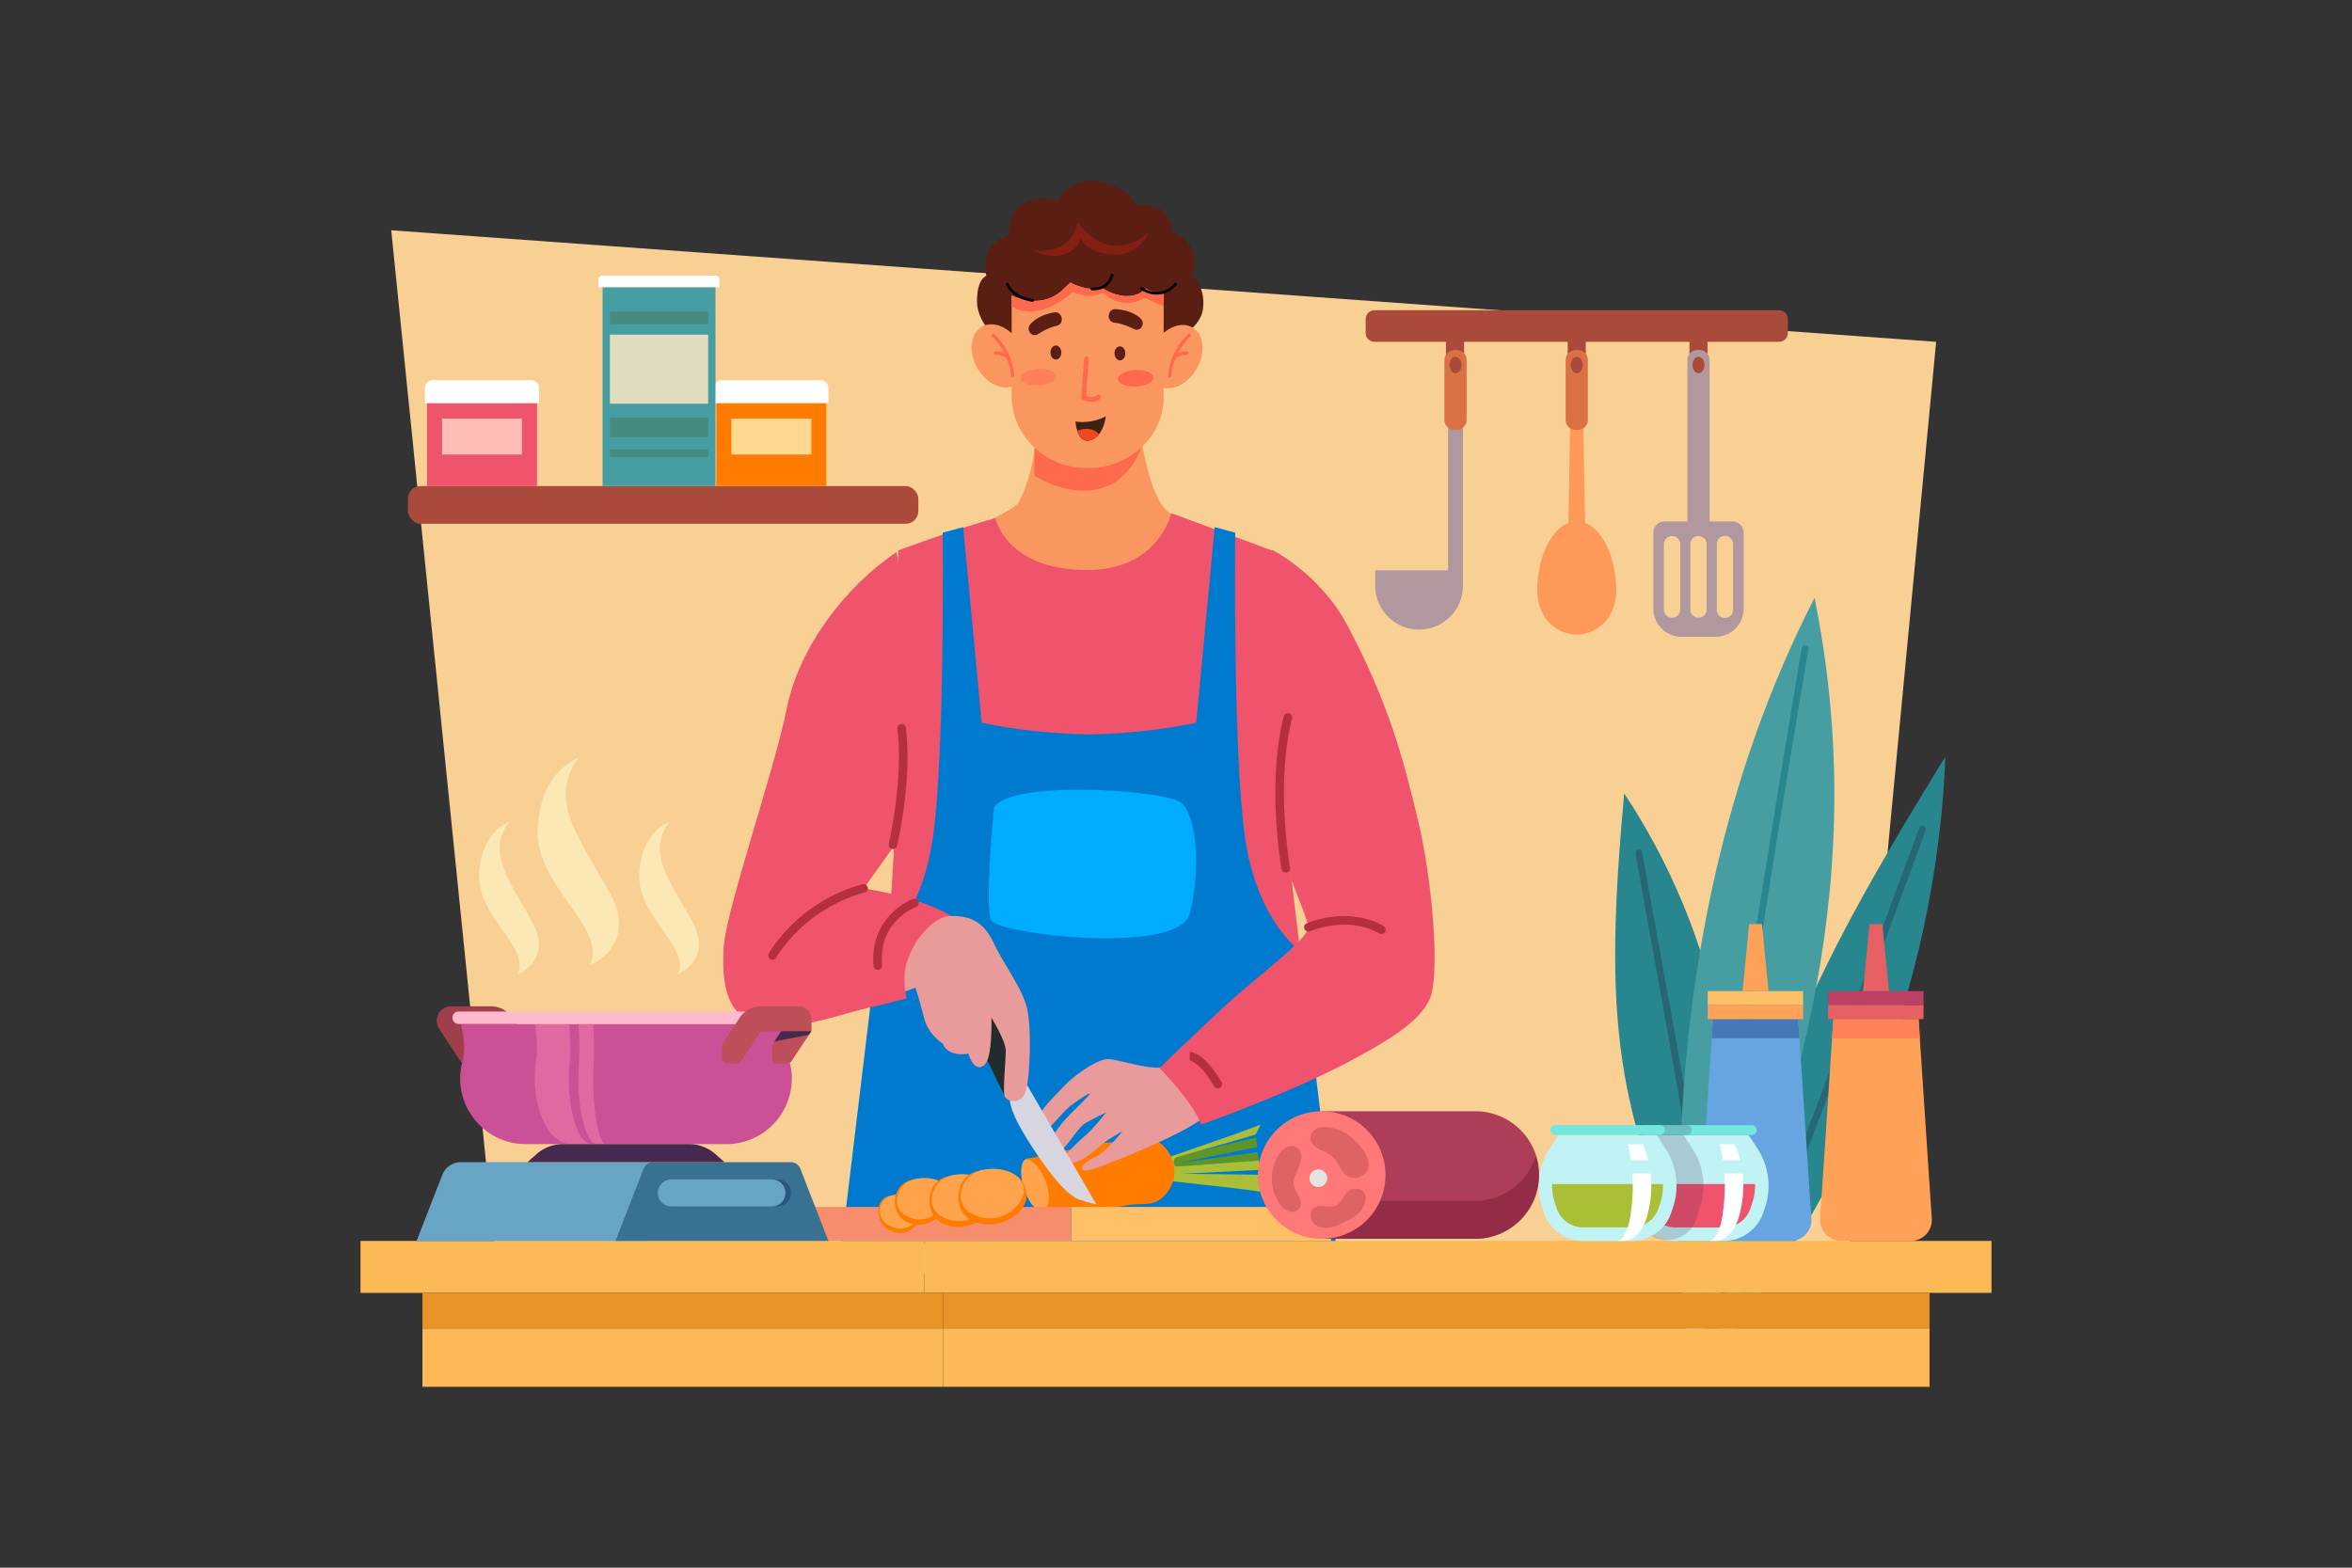 <svg xmlns="http://www.w3.org/2000/svg" viewBox="0 0 4680 3120"><rect x="0" y="0" width="4680" height="3120" fill="#333333" stroke="none"/><defs><style>.cls-1,.cls-44{fill:#fff;}.cls-1{opacity:0;}.cls-2{fill:#f9d094;}.cls-3{fill:#a94a3b;}.cls-4{fill:#ff995a;}.cls-5{fill:#da7044;}.cls-6{fill:#b1989f;}.cls-7{fill:#fa9761;}.cls-8{fill:#f0536c;}.cls-9{fill:#007acf;}.cls-10{fill:#00acff;}.cls-11{fill:#5e952a;}.cls-12{fill:#00b06a;}.cls-13{fill:#abbe37;}.cls-14{fill:#ffa34d;}.cls-15{fill:#ff7c00;}.cls-16{fill:#e99a9a;}.cls-17{fill:#b62f40;}.cls-18{fill:#222c2d;}.cls-19{fill:#d7d5e0;}.cls-20{fill:#27868e;}.cls-20,.cls-21,.cls-22{fill-rule:evenodd;}.cls-21{fill:#276674;}.cls-22,.cls-50{fill:#479ea2;}.cls-23{fill:#ffa258;}.cls-24{fill:#ff8158;}.cls-25{fill:#bb4063;}.cls-26{fill:#e76164;}.cls-27{fill:#67a4e2;}.cls-28{fill:#4677b6;}.cls-29{fill:#ffbf67;}.cls-30{fill:#f68d6c;}.cls-31{fill:#fdb956;}.cls-32{fill:#e79326;}.cls-33{fill:#a03e4b;}.cls-34{fill:#cb5095;}.cls-35{fill:#e169a1;}.cls-36{fill:#ffbacd;}.cls-37{fill:#bd4e5a;}.cls-38{fill:#47284f;}.cls-39{fill:#68a4c3;}.cls-40{fill:#397192;}.cls-41{fill:#2a5883;}.cls-42{fill:#c1f3f4;}.cls-43{fill:#73e6e0;}.cls-45{opacity:0.2;}.cls-46{opacity:0.5;}.cls-47{fill:#ffffd4;}.cls-48{fill:#ffbdb8;}.cls-49{fill:#ffd88f;}.cls-51{fill:#dfdcbf;}.cls-52{fill:#468b7f;}.cls-53{fill:#ae3e58;}.cls-54{fill:#932d47;}.cls-55{fill:#ff7878;}.cls-56{fill:#e06363;}.cls-57{fill:#e4e4e0;}.cls-58{fill:#ff6a4c;}.cls-59{fill:#5b1e13;}.cls-60{fill:#851e13;}.cls-61{fill:#010003;}.cls-62{fill:#3e2312;}.cls-63{fill:#ef4623;}</style></defs><title>10</title><g id="_10" data-name="10"><rect id="_10-2" data-name="10" class="cls-1" width="4680" height="3120"/><polygon class="cls-2" points="778.48 458.3 991.54 2553.62 3680.07 2494.06 3852.55 680.28 778.48 458.3"/><path class="cls-3" d="M2717.4,662.69A17.57,17.57,0,0,0,2735,680.25h804.9a17.56,17.56,0,0,0,17.56-17.56V635a17.56,17.56,0,0,0-17.56-17.56H2735A17.56,17.56,0,0,0,2717.4,635Z"/><rect class="cls-3" x="3361.67" y="653.6" width="35.98" height="98.18" rx="5.31"/><path class="cls-3" d="M3119.42,746.46a5.31,5.31,0,0,0,5.31,5.31h25.37a5.3,5.3,0,0,0,5.3-5.31V658.91a5.3,5.3,0,0,0-5.3-5.31h-25.37a5.31,5.31,0,0,0-5.31,5.31Z"/><rect class="cls-3" x="2877.17" y="653.6" width="35.98" height="98.18" rx="5.31"/><path class="cls-4" d="M3059,1164.12c3.49-62.88,29.61-109.95,60.71-123.17h1.12l3.75-213a12.88,12.88,0,0,1,25.75,0l3.74,213h1.11c31.12,13.22,57.23,60.29,60.72,123.17,4.27,76.78-50.23,99-78.45,99S3054.7,1240.9,3059,1164.12Z"/><path class="cls-5" d="M3115.34,716.51v119.2a19.87,19.87,0,0,0,19.86,19.87h4.41a19.88,19.88,0,0,0,19.88-19.87V716.51a19.88,19.88,0,0,0-19.88-19.87h-4.41A19.87,19.87,0,0,0,3115.34,716.51Zm10.2,9.94c0-9,5.32-16.3,11.87-16.3s11.87,7.3,11.87,16.3-5.31,16.28-11.87,16.28S3125.54,735.43,3125.54,726.45Z"/><path class="cls-6" d="M3289.89,1059.91V1211.5a55.79,55.79,0,0,0,55.79,55.79h68a55.79,55.79,0,0,0,55.79-55.79V1059.91a22.08,22.08,0,0,0-22.07-22.08h-45.63V716.51a19.86,19.86,0,0,0-19.86-19.87h-4.42a19.86,19.86,0,0,0-19.86,19.87v321.32H3312A22.08,22.08,0,0,0,3289.89,1059.91Zm101.63-333.47c0,9-5.3,16.28-11.86,16.28s-11.86-7.28-11.86-16.28,5.31-16.29,11.86-16.29S3391.52,717.45,3391.52,726.44ZM3416.09,1083a16.19,16.19,0,1,1,32.37,0v130.24a16.19,16.19,0,1,1-32.37,0Zm-52.61,0a16.18,16.18,0,1,1,32.36,0v130.24a16.18,16.18,0,1,1-32.36,0Zm-52.63,0a16.19,16.19,0,1,1,32.38,0v130.24a16.19,16.19,0,1,1-32.38,0Z"/><path class="cls-6" d="M2881.26,842.37V1135.1H2736.39v30.53a87.34,87.34,0,0,0,174.68,0V842.37Z"/><path class="cls-5" d="M2898.38,696.64H2894a19.88,19.88,0,0,0-19.88,19.87v119.2A19.88,19.88,0,0,0,2894,855.58h4.42a19.87,19.87,0,0,0,19.86-19.87V716.51A19.87,19.87,0,0,0,2898.38,696.64Zm-2.22,46.09c-6.55,0-11.86-7.3-11.86-16.28s5.31-16.3,11.86-16.3,11.87,7.3,11.87,16.3S2902.71,742.73,2896.16,742.73Z"/><path class="cls-7" d="M1845.21,1382.16H2458.6c12.17-33.76,23.29-66.52,30.28-91.41,8.27-29.45,6.24-190.84,6.24-190.84s-161.38-72.43-172.17-82.19c-52.92-47.84-65.32-256.89-65.32-256.89l-190,29.44s1.29,135.29-41.71,210.83c-10.74,18.86-202.75,105.05-204.59,98.81l3.22,175Z"/><path class="cls-8" d="M1750.28,2243.36h877.06c-11.74-132.83-58.5-483.33-75.33-652-15.28-153.07-21.25-495.87-21.25-495.87L2330.6,1021.3s-24.37,113.13-166.89,113.13c-162.91,0-183-103.43-183-103.43-79.05,21.88-193.36,64.44-193.36,64.44s8.31,475.22-22.76,793.68C1754.08,1996.4,1751.1,2151.28,1750.28,2243.36Z"/><path class="cls-9" d="M2658.77,2476.08l-70-582.11s-87.27-58.18-111.51-227.87-19.39-606-19.39-606l-40.84-11-36.73,389.16c-75,16.08-149.36,22.12-213.49,23.42-64.13-1.3-138.46-7.34-213.48-23.42l-36.73-389.16-40.84,11s4.85,436.33-19.39,606S1744.82,1894,1744.82,1894l-70,582.11Z"/><path class="cls-10" d="M1978.3,1606.31c-.86,1.28-19.84,199.54-5.66,225.43,15.11,27.61,372.83,70.18,394.67-13.45s15.47-198.31-19.57-222.2C2313.14,1572.49,2015.07,1551.48,1978.3,1606.31Z"/><path class="cls-11" d="M2505,2311.13l-2.15-18.12-154.47,21.08,153.26-31.25-2.24-18.92c-49.27,12.32-140.06,31.79-150.17,36.12-17.51,7.49-31.86,11.38-31.1,18.61,1,9.28,7.48,15.25,19.28,11.82C2344.38,2328.45,2444.19,2317.53,2505,2311.13Z"/><path class="cls-12" d="M2510.51,2357.31c-62.14-6.28-165.19-9.33-169.81-12-8-4.62-6-16-2.23-19.1,0,0-11.72-5.52-22.94-2.54-9.41,2.49-7.55,19.07-1.65,24,3.9,3.27,121.92,12.82,198.42,24.66Z"/><path class="cls-12" d="M2508.23,2338.07,2351.72,2336l155.34-7.81-2.18-18.33c-60.9,3.89-160.62,12.57-167.85,11.66-12.48-1.57-17.54,5.32-16.34,14.63.93,7.24,16,8.88,35.15,13.58,10.5,2.59,104,3.44,154.61,7Z"/><path class="cls-13" d="M2510.51,2357.31c-5.44-.55-11.37-1.08-17.54-1.59,6.3.32,12.2.67,17.48,1.05l-2.22-18.7L2351.72,2336l155.34-7.81-2.18-18.33c-58.47,3.74-153.32,11.93-166.45,11.73-3.15-4.09-4.85-11.76.51-16.81,3.52-3.32,102.65-29.26,159.75-47.06l9.73-19.6c-68.08,26.9-193.61,66.8-196.47,70.6-3,4-3.21,12.13-.52,17.58-4.5,5.5-2.39,17.32,2.45,21.37,3.9,3.27,121.92,12.82,198.42,24.66Z"/><path class="cls-14" d="M2081.34,2324.94c-7.52-15-14.86-19.31-37.49-18.42-15.09.58-14.15,36.26-6.64,57.85,9.2,26.46,21.59,49.76,44.13,42.25C2106.65,2398.18,2093.1,2348.47,2081.34,2324.94Z"/><path class="cls-15" d="M2282.78,2264.1c-17.29-2.08-34.48,5.8-51.37,8.11-19.16,2.61-37.82.32-56.84,5.11-38.23,9.63-76.64,17-115.13,25.93-5.19,1.2-20.75,2.07-15.59,3.27,18.71,4.34,41.24,40.95,43.12,71.94,1.27,20.91-7.13,28.17-5.63,28.16,23.28-.09,36.81,1.36,60-1.86,19.58-2.7,39,1.43,58.59.34,22.38-1.24,43.17-8.24,65.82-8.52,18.59-.24,34.89-.66,48.76-14.59,14.37-14.42,23.52-32.42,22.44-53C2335.4,2299.84,2313.91,2267.86,2282.78,2264.1Z"/><path class="cls-16" d="M2316.58,2122.85c-23.54,8.56-85.61-12.85-109.15-15s-72.77,34.25-94.18,57.79-51.86,48.08-53.51,83.47c-.93,20.21,15.92,9.37,26.76-2.67s32.5-36.12,40.93-43.34,39.73-28.9,40.94-26.49-34.92,36.12-48.16,50.57-32.51,42.14-33.71,51.77,9.63,19.26,22.87,12,34.92-45.75,48.16-54.18,43.35-22.88,43.35-22.88-25.29,32.51-40.94,45.75-43.34,39.73-42.14,48.16,2.41,13.25,26.49,3.61,42.14-30.09,54.18-38.52,34.91-21.67,34.91-21.67-30.1,38.52-48.16,48.15-36.12,19.27-31.3,27.7,39.73-7.23,71-19.27,119.19-49.36,155.31-73.44,258.85-89.09,313-126.42,57.8-44.55,60.2-74.65S2603,1902.11,2603,1902.11s-78.26,53-165,130A936.78,936.78,0,0,1,2316.58,2122.85Z"/><path class="cls-8" d="M2530.55,1094s-14.55,344.22-19.39,436.34,92.11,290.88,92.11,315.12-101.81,97-169.68,160-126.4,120.09-126.4,120.09,68.22,69,82.76,112.62c0,0,150.29-53.33,257-106.66s179.38-97,198.78-145.44,4.84-232.71-24.24-353.91-58.18-232.71-140.6-387.85C2626.06,1141.21,2530.55,1094,2530.55,1094Z"/><path class="cls-17" d="M2748.71,1858.84a8.53,8.53,0,0,1-4.22-1.12c-63.42-36.25-137.07-4.77-137.81-4.44a8.51,8.51,0,0,1-6.82-15.59c.84-.36,20.83-9,49.58-12.76,38.33-5,74.12,1.23,103.49,18a8.5,8.5,0,0,1-4.22,15.89Z"/><polygon class="cls-18" points="1924.24 2028.43 1998.43 2179.68 2029.83 2148.29 1978.46 1959.94 1924.24 2028.43"/><path class="cls-19" d="M2007,2136.66c7.66,17.88.71,33.92,2,50.52s10.22,43.43,47.26,99.62,69,93.22,91.95,100.89,33.2,8.94,33.2,8.94l-168-289.35Z"/><path class="cls-16" d="M1673.11,1811.55c62.78,2.85,179.78,11.41,219.74,11.41s65.62,12.83,85,54.85c18.91,41,57.67,90.69,66.24,130.65s5.7,134.12-2.86,162.66-40,22.83-42.8,8.56,2.85-68.49,2.85-88.47-28.54-65.63-28.54-65.63,2.86,79.9-14.27,94.17-28.53-11.41-31.39-22.83c0,0-39.95,8.56-51.37-20,0,0-28.53-17.13-37.09-51.37s-17.13-59.93-17.13-59.93-97,39.95-159.81,37.1-111.29-22.83-128.41-71.35S1673.11,1811.55,1673.11,1811.55Z"/><path class="cls-8" d="M1783.94,1098.87C1682.13,1166.75,1590,1288,1565.77,1409.15S1445.56,1809,1440.29,1882.22c-10.27,142.65,48.48,155.14,101.81,160s140.6-26.29,184.23-36,77.57-19.39,77.57-19.39-10-39.19.85-72.77c15.37-47.51,54.16-91.09,88.1-91.09,0,0-41-26-113.76-42.93-28.72-6.7-60.6-12.12-60.6-12.12s75.14-101.81,113.93-164.83S1783.94,1098.87,1783.94,1098.87Z"/><path class="cls-17" d="M1537.25,1910.11a8.42,8.42,0,0,1-4.12-1.07,8.5,8.5,0,0,1-3.32-11.55c.59-1.06,14.74-26.35,44.82-56,27.69-27.35,74.74-63.72,141.65-81.74a8.51,8.51,0,0,1,4.42,16.43c-63.06,17-107.5,51.22-133.68,77-28.51,28-42.19,52.39-42.33,52.63A8.5,8.5,0,0,1,1537.25,1910.11Z"/><path class="cls-17" d="M2558.4,1736.83a8.51,8.51,0,0,1-8.36-7c-.07-.42-7.64-43-10.86-101.41-3-54-2.73-133,15.29-202.82a8.5,8.5,0,0,1,16.47,4.25c-33.48,129.73-4.46,295.32-4.16,297a8.54,8.54,0,0,1-8.38,10Z"/><path class="cls-17" d="M1776.84,1689.59a8.1,8.1,0,0,1-1.94-.23,8.49,8.49,0,0,1-6.35-10.21c.29-1.27,29.56-128.59,17-228.91a8.5,8.5,0,1,1,16.87-2.11c12.93,103.38-16.09,229.57-17.33,234.89A8.51,8.51,0,0,1,1776.84,1689.59Z"/><path class="cls-17" d="M2423.15,2166.27a8.52,8.52,0,0,1-7.38-4.26c-28.37-49.18-48.64-51.56-48.84-51.58a2.72,2.72,0,0,0,.38,0v-17c1.44,0,9.18.41,20.73,8.53,14.19,10,28.48,27.32,42.46,51.55a8.5,8.5,0,0,1-7.35,12.76Z"/><path class="cls-17" d="M1746.76,1930.07a8.5,8.5,0,0,1-8.46-7.73c-4.74-52.08,16.82-85.56,35.73-104.48,20.42-20.41,41.9-28.47,42.8-28.81a8.51,8.51,0,0,1,5.9,16h0a116,116,0,0,0-37.14,25.35c-23.44,23.72-33.65,54.15-30.35,90.44a8.52,8.52,0,0,1-7.7,9.24Z"/><path class="cls-20" d="M3419.94,2692.73c58.87-495.89,169-729.63,450.83-1186.77C3864.9,1686,3826,1917,3746.5,2121.19c-75.37,193.63-170.29,361-290.8,519.47C3450,2648.17,3428.56,2683.42,3419.94,2692.73Z"/><path class="cls-21" d="M3819.25,1647.56a6.76,6.76,0,0,1,12.67,4.73c-30.19,80.83-61.6,166.53-93.21,252.77-97.56,266.22-197,537.56-309,794.85a6.78,6.78,0,1,1-12.42-5.42C3529,2437.89,3628.42,2166.57,3726,1900.4,3756.69,1816.62,3787.2,1733.37,3819.25,1647.56Z"/><path class="cls-20" d="M3399.34,2591.84c-194.21-369-206.75-577.44-167.61-1012.84,85.41,127.52,164.83,304.17,191.84,479.28,25.61,166,19.22,322-16.26,482.44C3405.63,2548.32,3402.9,2581.78,3399.34,2591.84Z"/><path class="cls-21" d="M3254.5,1699a6.77,6.77,0,1,1,13.35-2.27c12.62,72.76,25.46,143.43,38.38,214.53,41,225.85,82.85,456.06,105.53,681.51a6.77,6.77,0,1,1-13.48,1.32c-22.62-225-64.39-454.91-105.37-680.45C3279.64,1840.63,3266.45,1768,3254.5,1699Z"/><path class="cls-22" d="M3610.58,1189.83c107.9,534.61-16.19,1022.09-248.11,1521.65C3362.47,2711.48,3237.64,1915.26,3610.58,1189.83Z"/><path class="cls-20" d="M3584.93,1289.93a6.77,6.77,0,0,1,13.36,2.23Q3539.82,1637.78,3487,1981c-35.14,226.17-69.9,457.16-104.66,688.81a6.78,6.78,0,1,1-13.41-2c34.19-227.85,68.53-456,104.7-688.91Q3527.27,1633.68,3584.93,1289.93Z"/><path class="cls-23" d="M3663.39,2469.67h138.79a41.75,41.75,0,0,0,41.66-44.52l-26.3-396.94H3648l-26.3,396.94A41.76,41.76,0,0,0,3663.39,2469.67Z"/><polygon class="cls-24" points="3817.54 2028.21 3648.02 2028.21 3645.49 2066.49 3820.08 2066.49 3817.54 2028.21"/><rect class="cls-25" x="3637.58" y="1972.53" width="189.83" height="27.84"/><rect class="cls-26" x="3637.58" y="2000.37" width="189.83" height="27.84"/><polygon class="cls-26" points="3706.94 1972.53 3758.63 1972.53 3745.46 1839.05 3720.11 1839.05 3706.94 1972.53"/><path class="cls-27" d="M3423.81,2469.67H3562.6a41.75,41.75,0,0,0,41.66-44.52L3578,2028.21H3408.44l-26.3,396.94A41.76,41.76,0,0,0,3423.81,2469.67Z"/><polygon class="cls-28" points="3577.96 2028.21 3408.44 2028.21 3405.91 2066.49 3580.5 2066.49 3577.96 2028.21"/><rect class="cls-29" x="3397.99" y="1972.53" width="189.83" height="27.84"/><rect class="cls-23" x="3397.99" y="2000.37" width="189.83" height="27.84"/><polygon class="cls-23" points="3467.36 1972.53 3519.05 1972.53 3505.88 1839.05 3480.52 1839.05 3467.36 1972.53"/><rect class="cls-29" x="2131.34" y="2402.06" width="517.03" height="67.61" transform="translate(4779.7 4871.73) rotate(180)"/><rect class="cls-30" x="1614.31" y="2402.06" width="517.03" height="67.61"/><rect class="cls-31" x="1838.88" y="2469.67" width="2123.78" height="103.41" transform="translate(5801.55 5042.75) rotate(180)"/><rect class="cls-31" x="717.34" y="2469.67" width="1121.55" height="103.41"/><rect class="cls-32" x="1876.96" y="2573.08" width="1962.42" height="70.59"/><rect class="cls-31" x="1876.96" y="2643.67" width="1962.42" height="116.33"/><rect class="cls-31" x="840.63" y="2643.67" width="1036.33" height="116.33"/><rect class="cls-32" x="840.63" y="2573.08" width="1036.33" height="70.59"/><path class="cls-33" d="M1051.39,2073.87l-31.92-48.34a50.72,50.72,0,0,0-42.34-22.78H897.86a28.78,28.78,0,0,0-24.44,44l3.52,5.67,39.24,59.44a9.93,9.93,0,0,0,8.28,4.45h20.1a9.92,9.92,0,0,0,9.92-9.92v-20a24.77,24.77,0,0,0-4.1-13.67L937,2052.38h40.12l39.24,59.44a9.93,9.93,0,0,0,8.29,4.45h20.09a9.93,9.93,0,0,0,9.93-9.92v-21.54A19.89,19.89,0,0,0,1051.39,2073.87Z"/><path class="cls-34" d="M1571.55,2114.82h0a130.43,130.43,0,0,1-1.22-58.17l3.88-18.75H917l3.88,18.75a130.43,130.43,0,0,1-1.22,58.17h0C899,2197.14,961.28,2277,1046.15,2277H1445.1C1530,2277,1592.22,2197.14,1571.55,2114.82Z"/><path class="cls-35" d="M1133.47,2114.82h0a373.91,373.91,0,0,0,.42-58.17l-1.33-18.75h-67.73l2.13,18.75a234.85,234.85,0,0,1-.67,58.17h0c-11.37,82.32,22.88,162.13,69.58,162.13H1177C1147.78,2277,1126.36,2197.14,1133.47,2114.82Z"/><path class="cls-35" d="M1181.28,2114.82h0c.94-19.05,1-38.93.24-58.17l-.77-18.75h-29.66l1.12,18.75a449.66,449.66,0,0,1-.35,58.17h0c-5.95,82.32,12,162.13,36.38,162.13h18C1189.48,2277,1177.19,2197.14,1181.28,2114.82Z"/><path class="cls-36" d="M1578.93,2013.09H912.32a12.41,12.41,0,0,0,0,24.81h666.61a12.41,12.41,0,0,0,0-24.81Z"/><path class="cls-37" d="M1536.77,2086.3v20a9.92,9.92,0,0,0,9.92,9.92h20.1a9.93,9.93,0,0,0,8.28-4.45l39.24-59.44v-24.82L1587,2002.75l-46.15,69.88A24.77,24.77,0,0,0,1536.77,2086.3Z"/><path class="cls-37" d="M1514.12,2002.75h0a50.72,50.72,0,0,0-42.34,22.78l-31.92,48.34a19.89,19.89,0,0,0-3.29,10.94v21.54a9.93,9.93,0,0,0,9.93,9.92h20.09a9.93,9.93,0,0,0,8.29-4.45l39.24-59.44h100.19v-24.82a24.81,24.81,0,0,0-24.81-24.81Z"/><polygon class="cls-38" points="1614.31 2052.38 1554.24 2052.38 1540.87 2072.63 1609.6 2059.51 1614.31 2052.38"/><path class="cls-39" d="M1191.65,2312.93H917.07a39.7,39.7,0,0,0-37,25.3l-51.16,131.44H1285.7l13.58-156.74Z"/><path class="cls-40" d="M1648.44,2469.67H1224.7l56.08-144.09a19.85,19.85,0,0,1,18.5-12.65h274.59a19.85,19.85,0,0,1,18.5,12.65Z"/><path class="cls-38" d="M1371.06,2277H1120.19a79.37,79.37,0,0,0-52.86,20.15l-17.74,15.83h392.07l-17.74-15.83A79.37,79.37,0,0,0,1371.06,2277Z"/><path class="cls-41" d="M1547.9,2347.25h-12a26.89,26.89,0,0,1,0,53.77h12a26.89,26.89,0,0,0,0-53.77Z"/><path class="cls-39" d="M1562.79,2374.14a26.89,26.89,0,0,0-26.88-26.89H1335.42a26.89,26.89,0,0,0,0,53.77h200.49A26.89,26.89,0,0,0,1562.79,2374.14Z"/><path class="cls-42" d="M3284.25,2258.9h195.08l17.4,26.45a135.72,135.72,0,0,1,15.12,118.16l-3.41,10.08a82.61,82.61,0,0,1-78.24,56.08h-96.82a82.61,82.61,0,0,1-78.24-56.08l-3.42-10.08a135.75,135.75,0,0,1,15.13-118.16Z"/><path class="cls-43" d="M3277.84,2239.2h207.9a9.85,9.85,0,0,1,0,19.7h-207.9a9.85,9.85,0,0,1,0-19.7Z"/><path class="cls-8" d="M3492.06,2356.44a109,109,0,0,1-5.69,38.44L3483,2405a55.68,55.68,0,0,1-52.76,37.81h-96.82a55.68,55.68,0,0,1-52.76-37.8l-3.41-10.1a108.87,108.87,0,0,1-5.7-38.42Z"/><path class="cls-44" d="M3464.39,2403.51l-2.17,10.08c-7.22,33.53-27.2,56.08-49.69,56.08h-13c12.93,0,24.44-22.55,28.59-56.08l1.25-10.08a363,363,0,0,0,1.75-67.82h36.35A210.24,210.24,0,0,1,3464.39,2403.51Z"/><path class="cls-44" d="M3423.8,2285.35l-1.91-8h29.57l3.32,8a174.17,174.17,0,0,1,7.86,24h-34.32C3427.1,2301,3425.63,2293,3423.8,2285.35Z"/><g class="cls-45"><path class="cls-38" d="M3255.14,2413.59l-3.42-10.08a135.75,135.75,0,0,1,15.13-118.16l17.4-26.45h-6.41a9.85,9.85,0,0,1,0-19.7h78.37a9.85,9.85,0,0,1,0,19.7h-6.41l17.4,26.45a135.75,135.75,0,0,1,15.13,118.16l-3.42,10.08a62.4,62.4,0,0,1-123.77,0Z"/></g><path class="cls-42" d="M3101.17,2258.9h195.08l17.39,26.45a135.72,135.72,0,0,1,15.13,118.16l-3.42,10.08a82.59,82.59,0,0,1-78.23,56.08h-96.83a82.6,82.6,0,0,1-78.23-56.08l-3.42-10.08a135.75,135.75,0,0,1,15.13-118.16Z"/><path class="cls-43" d="M3094.76,2239.2h207.89a9.85,9.85,0,0,1,0,19.7H3094.76a9.85,9.85,0,0,1,0-19.7Z"/><path class="cls-13" d="M3309,2356.44a109,109,0,0,1-5.69,38.44l-3.42,10.07a55.67,55.67,0,0,1-52.75,37.81h-96.83a55.68,55.68,0,0,1-52.75-37.8l-3.42-10.1a109.08,109.08,0,0,1-5.69-38.42Z"/><path class="cls-44" d="M3281.31,2403.51l-2.17,10.08c-7.22,33.53-27.21,56.08-49.69,56.08h-13c12.94,0,24.44-22.55,28.6-56.08l1.25-10.08a363,363,0,0,0,1.75-67.82h36.35A210.24,210.24,0,0,1,3281.31,2403.51Z"/><path class="cls-44" d="M3240.72,2285.35l-1.91-8h29.57l3.32,8a174.14,174.14,0,0,1,7.85,24h-34.31C3244,2301,3242.55,2293,3240.72,2285.35Z"/><g class="cls-46"><path class="cls-47" d="M1174.63,1920.29s96.54-38.88,38.53-143.42-124.85-186.09-62.24-268.11c0,0-75.05,22.71-81,139.42S1209,1845.25,1174.63,1920.29Z"/></g><g class="cls-46"><path class="cls-47" d="M1030.29,1939s71-28.6,28.34-105.48-91.83-136.87-45.78-197.2c0,0-55.2,16.71-59.6,102.55S1055.6,1883.82,1030.29,1939Z"/></g><g class="cls-46"><path class="cls-47" d="M1348.94,1939s71-28.6,28.34-105.48-91.83-136.87-45.78-197.2c0,0-55.2,16.71-59.6,102.55S1374.25,1883.82,1348.94,1939Z"/></g><rect class="cls-3" x="811.85" y="967.35" width="1015.46" height="75.04" rx="25.27"/><rect class="cls-8" x="849.65" y="777.47" width="218.9" height="189.89"/><rect class="cls-48" x="879.58" y="833.02" width="159.05" height="71.57"/><path class="cls-44" d="M845.63,771.91a15.11,15.11,0,0,1,15.1-15.11h196.76a15.1,15.1,0,0,1,15.09,15.11v30.62H845.63Z"/><rect class="cls-15" x="1425.35" y="777.47" width="218.9" height="189.89"/><rect class="cls-49" x="1455.27" y="833.02" width="159.05" height="71.57"/><path class="cls-44" d="M1421.32,771.91a15.11,15.11,0,0,1,15.1-15.11h196.76a15.1,15.1,0,0,1,15.09,15.11v30.62h-227Z"/><rect class="cls-50" x="1199" y="568.22" width="224.68" height="399.13"/><rect class="cls-51" x="1213.55" y="666.04" width="195.59" height="137.45"/><rect class="cls-52" x="1213.55" y="830.82" width="195.59" height="39.13"/><rect class="cls-52" x="1213.55" y="894.44" width="195.59" height="15.28"/><rect class="cls-52" x="1213.55" y="620.16" width="195.59" height="25.05"/><path class="cls-44" d="M1191,556.19a7.65,7.65,0,0,1,7.64-7.65H1424a7.65,7.65,0,0,1,7.66,7.65v15.5H1191Z"/><path class="cls-53" d="M2934.53,2211.62a126.92,126.92,0,1,1,0,253.83H2629.94V2211.62Z"/><path class="cls-54" d="M3055.75,2300.82a127,127,0,0,1-121.22,164.63H2629.94V2390h304.59A127,127,0,0,0,3055.75,2300.82Z"/><circle class="cls-55" cx="2629.94" cy="2338.53" r="126.92" transform="translate(-883.3 2544.59) rotate(-45)"/><path class="cls-56" d="M2646.32,2243.92c-8.18-1.44-16.84-1.76-24.55,1.34s-14.18,10.28-14.46,18.57c-.34,10.17,8.23,18.46,17.18,23.29s19.09,7.82,26.65,14.62c12.19,11,15.67,30.05,29.57,38.74a27.74,27.74,0,0,0,28.54.14c38.12-23.32-10.76-73.71-33.95-86.43A94,94,0,0,0,2646.32,2243.92Z"/><path class="cls-56" d="M2581.05,2330.07c-4.36,9.45-8.52,19.78-6.48,30,1.55,7.72,6.43,14.26,10,21.28s5.72,15.74,1.77,22.54c-4.21,7.24-14.26,9.46-22.19,6.76s-14-9.22-18.65-16.17a88,88,0,0,1-13.87-61.41c2.5-16.79,10.47-37.35,24.79-47.59,13.09-9.35,29.37-4.4,32.7,12.17C2591.36,2308.89,2585.62,2320.18,2581.05,2330.07Z"/><path class="cls-56" d="M2683.82,2369.67c-10.51,7.7-13.37,23.7-25.1,29.38-13.18,6.37-30.6-3.87-42.95,4-9.4,6-10.24,20.72-3.42,29.55s19,12.14,30.08,11.07,21.47-5.87,31.51-10.74c11.85-5.75,23.9-11.93,32.64-21.79,7.65-8.64,14.63-24.71,8.93-36.17C2710.18,2364.25,2692.57,2363.26,2683.82,2369.67Z"/><path class="cls-57" d="M2605.64,2344.88a17.59,17.59,0,1,0,17.59-17.59A17.58,17.58,0,0,0,2605.64,2344.88Z"/><path class="cls-15" d="M1834.71,2420.17c10.55-30-31.49-44.11-62.71-40.46s-31.78,51.63-4.83,67.36C1803.49,2468.25,1829.1,2436.13,1834.71,2420.17Z"/><path class="cls-14" d="M1834.81,2411.28c4.63-17.14-24.32-36.83-55.53-33.19s-39,44.36-12,60.08C1803.59,2459.36,1830.33,2427.88,1834.81,2411.28Z"/><path class="cls-15" d="M1890.23,2392.68c15.79-37.44-36.32-51.27-76.16-44.29s-44.46,65.58-11.59,82.58C1846.77,2453.88,1881.83,2412.6,1890.23,2392.68Z"/><path class="cls-14" d="M1891.08,2381.82c7.26-21.3-27.82-43-67.66-36s-53,57.28-20.09,74.28C1847.62,2443,1884.05,2402.44,1891.08,2381.82Z"/><path class="cls-15" d="M1977.87,2385.85c-4.45-45.33-46.59-52.36-91.24-44.54s-49.83,73.5-13,92.55C1923.28,2459.53,1981.06,2418.44,1977.87,2385.85Z"/><path class="cls-14" d="M1972.93,2378.78c1.44-25.18-31.18-48.16-75.83-40.34s-59.35,64.2-22.51,83.25C1924.23,2447.36,1971.14,2410.08,1972.93,2378.78Z"/><path class="cls-15" d="M2042.69,2377.81c-4.69-47.85-49.19-55.27-96.33-47s-52.61,77.6-13.71,97.72C1985.05,2455.61,2046.06,2412.22,2042.69,2377.81Z"/><path class="cls-14" d="M2037.48,2370.35c1.52-26.58-32.92-50.84-80.06-42.59s-62.66,67.78-23.77,87.9C1986.06,2442.76,2035.59,2403.39,2037.48,2370.35Z"/><path class="cls-7" d="M2270.83,983.13a76.29,76.29,0,0,1-1.66,14.46c-5.15,23.9-32.9,96.29-82.4,127.87,0,0-100.7-65.18-124.46-135.69-2.36-7-3.51-22.91-3.92-42.68-1.2-57.52,3.92-147.88,3.92-147.88h208.06l.17,67.91.07,25.68Z"/><path class="cls-58" d="M2278.79,869.8q-3.73,12.35-8.18,23c-50.5,121.57-164.49,83.31-212.22,54.29-1.2-57.52,3.92-147.88,3.92-147.88l208.23,67.91Z"/><path class="cls-59" d="M2039.35,699s-84.37-21-94.85-91c0,0-4.41-48.52,18.2-59,0,0-14.63-65.06,44.8-80.5,0,0-2.34-48.53,31.85-65.07s64-3.31,64-3.31,24.81-50.73,86.57-38,70,46.31,70,46.31,35.84-6.06,56.24,13.79,18.2,40.8,18.2,40.8a62.46,62.46,0,0,1,31,22.1c11.27,15,14.06,34.74,9.36,52.9a32.74,32.74,0,0,1-3.4,8.82s29.22,23.16,22,70S2304,696.33,2304,696.33Z"/><path class="cls-60" d="M2056.21,498.52s30.84,18.94,61.67,7.49S2150,473.85,2150,473.85s9.25,28.64,63,32.6,74-45.37,74-45.37-36.37,39.06-86.13,24.69c-34.8-10-57-45.4-57-45.4S2139.91,506.45,2056.21,498.52Z"/><ellipse class="cls-7" cx="1987.1" cy="708.35" rx="48.8" ry="67" transform="translate(-87.95 1088.46) rotate(-30)"/><path class="cls-7" d="M2296.72,685.32c-18.5,32-14.58,68.95,8.76,82.42s57.26-1.58,75.76-33.62,14.58-68.94-8.76-82.42S2315.22,653.28,2296.72,685.32Z"/><path class="cls-7" d="M2315.46,583.89v208c0,81.42-76.32,147.16-166.1,139.12-78-7-136.34-69.86-136.34-142.34V588c14.92,7.33,37.77,14.51,64,8.89a80,80,0,0,0,37.88-20.44l15-14.21s32.22,18.75,63.23,11c0,0,51.31,35.29,87.1,1.11C2280.27,574.33,2296.43,584.62,2315.46,583.89Z"/><path class="cls-58" d="M2315.46,583.89v24.86A186.07,186.07,0,0,1,2278,592.24c-48,29-82.77-9.94-82.77-9.94-27.74,14.9-60.43-1.24-60.43-1.24C2072,635.18,2029,619.85,2013,610.39V588c14.92,7.33,37.77,14.51,64,8.89a80,80,0,0,0,37.88-20.44l15-14.21s32.22,18.75,63.23,11c0,0,51.31,35.29,87.1,1.11C2280.27,574.33,2296.43,584.62,2315.46,583.89Z"/><path class="cls-61" d="M2054.46,600.69a2.28,2.28,0,0,1-.45,0c-42.23-7.12-51.57-33-52-34.13a2.69,2.69,0,0,1,5.09-1.76c.35,1,8.89,24,47.75,30.58a2.69,2.69,0,0,1-.44,5.35Z"/><path class="cls-61" d="M2176.39,577.86a32.58,32.58,0,0,1-4.26-.24,2.7,2.7,0,0,1,.83-5.33c1.17.18,28.41,3.92,37.51-25.63a2.69,2.69,0,1,1,5.15,1.58C2207.41,574.9,2185.65,577.86,2176.39,577.86Z"/><path class="cls-61" d="M2301.91,586.32c-18,0-31.76-9.64-32-9.8a2.69,2.69,0,1,1,3.14-4.38c1.43,1,34.73,24.17,64.12-8.3a2.69,2.69,0,1,1,4,3.61C2328,582,2314,586.32,2301.91,586.32Z"/><path class="cls-58" d="M2173.44,799.81c-5.58.29-11.79-.93-18.69-3.67a5,5,0,0,1-3-5l5.35-76.87a4.69,4.69,0,0,1,5-4.5,4.86,4.86,0,0,1,4.28,5.28l-5.08,73.08c9.4,3.09,16.49,2.4,22.14-2.1a4.47,4.47,0,0,1,6.49,1,5.09,5.09,0,0,1-.89,6.87A26.54,26.54,0,0,1,2173.44,799.81Z"/><path class="cls-59" d="M2065.15,665.17c9.67-6.19,23.84-14,37.87-16.9,7.54-1.57,11.89-9.92,8.89-17.44l-.6-1.52a12,12,0,0,0-13-7.72c-12.55,2.09-34.66,7.95-48.44,24.12a13.27,13.27,0,0,0-2.24,13h0C2050.28,666.16,2058.71,669.3,2065.15,665.17Z"/><path class="cls-59" d="M2256.69,655c-10.26-5.14-25.18-11.37-39.44-12.81-7.66-.77-12.87-8.61-10.68-16.41l.44-1.57a12,12,0,0,1,12.13-9c12.7.75,35.31,4.25,50.71,18.88a13.24,13.24,0,0,1,3.6,12.64h0C2271.59,654.46,2263.54,658.47,2256.69,655Z"/><g class="cls-46"><path class="cls-58" d="M2101.5,748.61c.48,9.08-15,17.28-34.49,18.31s-35.76-5.49-36.24-14.57,15-17.28,34.5-18.32S2101,739.53,2101.5,748.61Z"/></g><path class="cls-58" d="M2295.31,751c.48,9.08-15,17.28-34.5,18.31s-35.75-5.49-36.23-14.57,15-17.28,34.49-18.32S2294.83,741.9,2295.31,751Z"/><path class="cls-59" d="M2239.27,703.11c.1,7.73-4.65,14-10.61,14.13s-10.88-6.12-11-13.85,4.65-14,10.61-14.13S2239.17,695.38,2239.27,703.11Z"/><path class="cls-59" d="M2111.84,701.47c.1,7.73-4.65,14-10.61,14.13s-10.88-6.12-11-13.85,4.65-14,10.61-14.13S2111.73,693.74,2111.84,701.47Z"/><path class="cls-58" d="M2327.73,751.13h-.45a3.41,3.41,0,0,1-3-3.73c3.9-50.15,38.57-81.72,40.05-83a3.14,3.14,0,0,1,4.58.42,3.58,3.58,0,0,1-.37,4.85c-.34.3-34.11,31.13-37.79,78.37A3.33,3.33,0,0,1,2327.73,751.13Z"/><path class="cls-58" d="M2335.78,716.83a3.06,3.06,0,0,1-1.85-.49,3.56,3.56,0,0,1-1.12-4.72c7.09-12.52,28.13-12.39,29-12.38a3.38,3.38,0,0,1,3.22,3.48,3.32,3.32,0,0,1-3.26,3.4c-5.06,0-19.11,1.46-23.42,9.06A3.15,3.15,0,0,1,2335.78,716.83Z"/><path class="cls-58" d="M2014.8,751.13h.46a3.43,3.43,0,0,0,3-3.73c-3.9-50.15-38.58-81.72-40-83a3.13,3.13,0,0,0-4.58.42,3.59,3.59,0,0,0,.36,4.85c.34.3,34.12,31.13,37.79,78.37A3.33,3.33,0,0,0,2014.8,751.13Z"/><path class="cls-58" d="M2006.76,716.83a3.06,3.06,0,0,0,1.85-.49,3.57,3.57,0,0,0,1.12-4.72c-7.1-12.52-28.14-12.39-29-12.38a3.38,3.38,0,0,0-3.22,3.48,3.31,3.31,0,0,0,3.26,3.4c5.06,0,19.1,1.46,23.41,9.06A3.18,3.18,0,0,0,2006.76,716.83Z"/><path class="cls-62" d="M2200.28,828.59s-2,21.39-13.71,35.81c-4.31,5.32-9.77,9.71-17,11.83-14.83,4.41-22.28-7.13-26-18.59a81.91,81.91,0,0,1-3.61-18.85S2169.22,844.92,2200.28,828.59Z"/><path class="cls-63" d="M2186.57,864.4c-4.31,5.32-9.77,9.71-17,11.83-14.83,4.41-22.28-7.13-26-18.59C2158.1,850.72,2177.32,851.78,2186.57,864.4Z"/></g></svg>